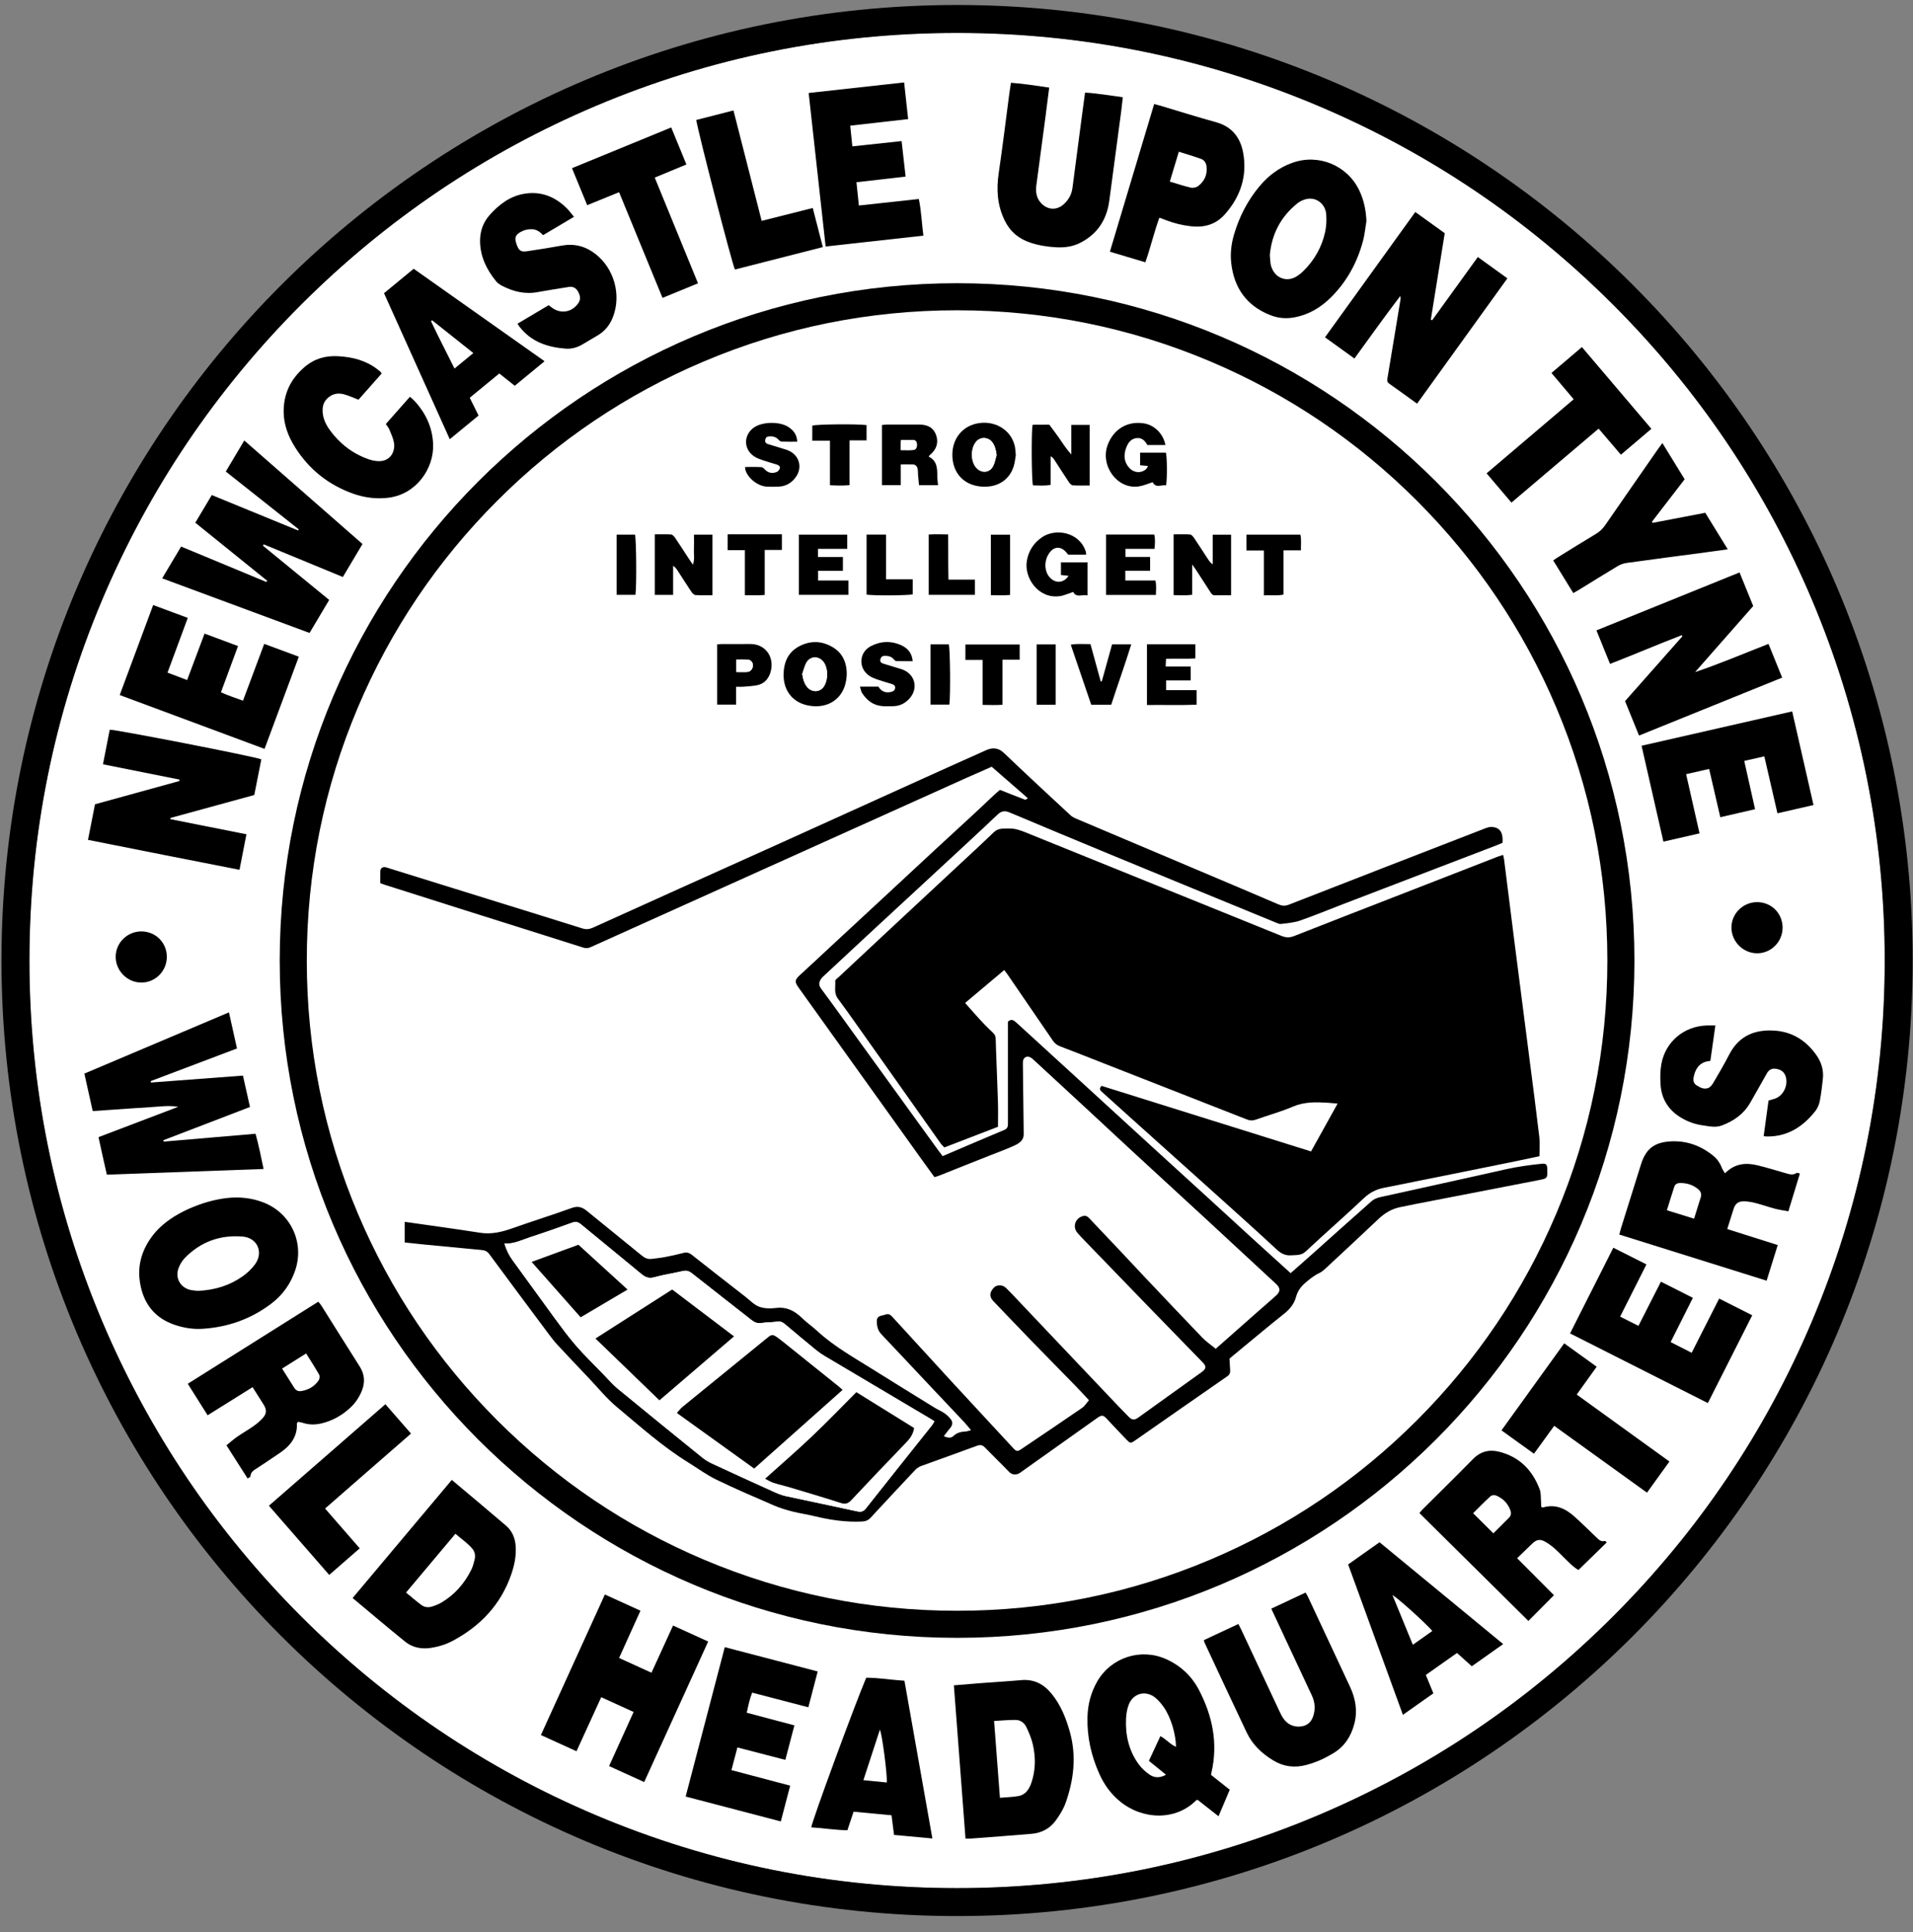 <?xml version="1.0" encoding="UTF-8"?>
<svg width="100px" height="101px" viewBox="0 0 100 101" version="1.1" xmlns="http://www.w3.org/2000/svg" xmlns:xlink="http://www.w3.org/1999/xlink">
    <rect x="0" y="0" width="100" height="101" fill="#808080" stroke="none"/>
    <!-- Generator: Sketch 51.3 (57544) - http://www.bohemiancoding.com/sketch -->
    <title>WHQ_Logo-Copy-6</title>
    <desc>Created with Sketch.</desc>
    <defs></defs>
    <g id="Page-1" stroke="none" stroke-width="1" fill="none" fill-rule="evenodd">
        <g id="logo" fill-rule="nonzero">
            <g id="WHQ_Logo-Copy-6" transform="translate(0, 0.25)">
                <path d="M50.03,1.472 C56.577,1.472 62.927,2.754 68.905,5.282 C74.679,7.725 79.865,11.221 84.319,15.675 C88.773,20.129 92.269,25.315 94.712,31.089 C97.24,37.066 98.522,43.417 98.522,49.964 C98.522,56.511 97.24,62.861 94.712,68.839 C92.269,74.613 88.773,79.799 84.319,84.253 C79.865,88.707 74.679,92.203 68.905,94.646 C62.927,97.174 56.577,98.456 50.03,98.456 C43.483,98.456 37.133,97.174 31.155,94.646 C25.381,92.203 20.195,88.707 15.741,84.253 C11.287,79.799 7.791,74.613 5.348,68.839 C2.82,62.861 1.538,56.511 1.538,49.964 C1.538,43.417 2.82,37.066 5.348,31.089 C7.791,25.315 11.287,20.129 15.741,15.675 C20.195,11.221 25.381,7.725 31.155,5.282 C37.133,2.754 43.483,1.472 50.03,1.472" id="Shape" fill="#FFFFFF"></path>
                <path d="M50.03,1.472 C56.577,1.472 62.927,2.754 68.905,5.282 C74.679,7.725 79.865,11.221 84.319,15.675 C88.773,20.129 92.269,25.315 94.712,31.089 C97.24,37.066 98.522,43.417 98.522,49.964 C98.522,56.511 97.24,62.861 94.712,68.839 C92.269,74.613 88.773,79.799 84.319,84.253 C79.865,88.707 74.679,92.203 68.905,94.646 C62.927,97.174 56.577,98.456 50.03,98.456 C43.483,98.456 37.133,97.174 31.155,94.646 C25.381,92.203 20.195,88.707 15.741,84.253 C11.287,79.799 7.791,74.613 5.348,68.839 C2.82,62.861 1.538,56.511 1.538,49.964 C1.538,43.417 2.82,37.066 5.348,31.089 C7.791,25.315 11.287,20.129 15.741,15.675 C20.195,11.221 25.381,7.725 31.155,5.282 C37.133,2.754 43.483,1.472 50.03,1.472 Z M50.03,0.011 C22.442,0.011 0.077,22.376 0.077,49.964 C0.077,77.552 22.442,99.917 50.03,99.917 C77.618,99.917 99.983,77.552 99.983,49.964 C99.983,22.376 77.618,0.011 50.03,0.011 Z" id="Shape" fill="#000000"></path>
                <path d="M50.03,15.971 C54.62,15.971 59.071,16.869 63.261,18.642 C67.309,20.354 70.945,22.805 74.067,25.927 C77.189,29.049 79.64,32.685 81.352,36.733 C83.125,40.923 84.023,45.374 84.023,49.964 C84.023,54.553 83.125,59.005 81.352,63.195 C79.64,67.243 77.189,70.878 74.067,74.001 C70.945,77.123 67.309,79.574 63.261,81.286 C59.071,83.059 54.62,83.957 50.03,83.957 C45.441,83.957 40.989,83.058 36.799,81.286 C32.751,79.574 29.115,77.123 25.993,74.001 C22.871,70.878 20.42,67.243 18.708,63.195 C16.935,59.005 16.037,54.553 16.037,49.964 C16.037,45.374 16.935,40.923 18.708,36.733 C20.42,32.685 22.871,29.049 25.993,25.927 C29.115,22.805 32.751,20.354 36.799,18.642 C40.989,16.869 45.441,15.971 50.03,15.971 Z M50.03,14.556 C30.475,14.556 14.622,30.409 14.622,49.964 C14.622,69.519 30.475,85.372 50.03,85.372 C69.585,85.372 85.438,69.519 85.438,49.964 C85.438,30.409 69.585,14.556 50.03,14.556 Z" id="Shape" fill="#000000"></path>
                <path d="M18.949,28.189 C18.599,28.777 18.269,29.331 17.922,29.914 C16.535,29.341 15.16,28.774 13.785,28.207 C13.771,28.23 13.758,28.254 13.744,28.277 C14.89,29.215 16.036,30.154 17.208,31.113 C16.868,31.685 16.533,32.247 16.181,32.839 C13.621,31.89 11.07,30.945 8.478,29.984 C8.815,29.418 9.133,28.884 9.467,28.323 C10.964,28.945 12.446,29.56 13.927,30.176 C13.94,30.154 13.952,30.131 13.965,30.11 C12.721,29.105 11.478,28.101 10.209,27.076 C10.499,26.591 10.778,26.121 11.071,25.631 C12.588,26.253 14.085,26.867 15.582,27.481 C15.595,27.462 15.607,27.442 15.619,27.424 C14.355,26.422 13.091,25.421 11.803,24.401 C12.125,23.86 12.436,23.336 12.769,22.778 C14.838,24.59 16.881,26.378 18.949,28.189 Z" id="Shape" fill="#000000"></path>
                <path d="M11.968,52.674 C12.112,53.322 12.245,53.921 12.388,54.561 C10.878,55.133 9.378,55.7 7.878,56.268 C7.883,56.293 7.888,56.318 7.893,56.342 C9.488,56.222 11.083,56.102 12.7,55.98 C12.823,56.529 12.94,57.054 13.067,57.62 C11.551,58.202 10.045,58.78 8.538,59.359 C8.544,59.383 8.549,59.407 8.555,59.431 C10.146,59.295 11.737,59.159 13.358,59.02 C13.526,59.621 13.642,60.217 13.779,60.861 C11.035,60.961 8.326,61.059 5.586,61.158 C5.509,60.82 5.436,60.503 5.365,60.185 C5.294,59.865 5.225,59.545 5.149,59.197 C6.546,58.665 7.931,58.138 9.317,57.611 C8.826,57.527 8.344,57.601 7.861,57.63 C7.363,57.659 6.865,57.696 6.368,57.73 C5.871,57.764 5.375,57.798 4.846,57.833 C4.7,57.178 4.558,56.542 4.41,55.875 C6.927,54.809 9.425,53.751 11.968,52.674 Z" id="Shape" fill="#000000"></path>
                <path d="M63.306,92.537 C63.642,92.804 63.957,93.053 64.284,93.313 C64.088,93.776 63.9,94.222 63.697,94.699 C63.312,94.397 62.956,94.116 62.608,93.843 C62.571,93.851 62.544,93.849 62.532,93.862 C61.472,94.941 59.725,94.901 58.529,93.909 C58.062,93.522 57.718,93.042 57.471,92.493 C57.046,91.551 56.821,90.563 56.846,89.527 C56.861,88.859 57.025,88.225 57.362,87.643 C58.086,86.393 59.635,85.893 60.956,86.484 C61.71,86.822 62.289,87.363 62.669,88.088 C63.38,89.444 63.678,90.874 63.331,92.397 C63.322,92.437 63.316,92.478 63.306,92.537 Z M60.658,90.51 C60.976,90.682 61.171,90.944 61.476,91.069 C61.457,90.366 61.203,89.525 60.838,89.001 C60.712,88.821 60.566,88.644 60.396,88.505 C59.889,88.09 59.226,88.266 58.998,88.879 C58.914,89.103 58.875,89.352 58.863,89.592 C58.822,90.452 59.006,91.262 59.514,91.969 C59.671,92.187 59.883,92.382 60.107,92.532 C60.35,92.694 60.636,92.708 60.951,92.528 C60.641,92.277 60.357,92.046 60.057,91.803 C60.261,91.365 60.455,90.946 60.658,90.51 Z" id="Shape" fill="#000000"></path>
                <path d="M74.076,20.853 C73.572,20.49 73.093,20.14 72.608,19.798 C72.482,19.708 72.516,19.594 72.534,19.483 C72.645,18.802 72.759,18.122 72.873,17.442 C72.986,16.762 73.098,16.081 73.21,15.401 C73.218,15.35 73.218,15.297 73.194,15.23 C72.379,16.295 71.608,17.388 70.801,18.492 C70.285,18.121 69.789,17.763 69.263,17.384 C70.835,15.202 72.396,13.035 73.983,10.833 C74.499,11.204 75.003,11.567 75.522,11.941 C75.279,13.451 75.037,14.956 74.795,16.46 C74.817,16.471 74.84,16.482 74.863,16.493 C75.658,15.401 76.441,14.301 77.251,13.187 C77.775,13.564 78.278,13.927 78.797,14.301 C77.215,16.497 75.653,18.665 74.076,20.853 Z" id="Shape" fill="#000000"></path>
                <path d="M90.933,29.675 C91.179,30.28 91.406,30.839 91.647,31.432 C90.639,32.578 89.624,33.732 88.608,34.886 C89.902,34.451 91.149,33.916 92.446,33.411 C92.684,33.998 92.917,34.573 93.161,35.174 C90.656,36.188 88.18,37.19 85.679,38.203 C85.431,37.593 85.193,37.006 84.948,36.402 C85.95,35.269 86.947,34.141 87.945,33.014 C87.934,32.995 87.923,32.976 87.912,32.957 C86.665,33.433 85.439,33.964 84.163,34.457 C83.925,33.871 83.695,33.306 83.452,32.705 C85.95,31.693 88.424,30.691 90.933,29.675 Z" id="Shape" fill="#000000"></path>
                <path d="M4.599,43.656 C4.725,43.015 4.844,42.413 4.966,41.796 C6.444,41.388 7.912,40.984 9.38,40.579 C9.38,40.554 9.38,40.529 9.38,40.504 C8.061,40.241 6.742,39.978 5.382,39.706 C5.503,39.089 5.62,38.491 5.736,37.899 C5.983,37.87 13.263,39.291 13.661,39.445 C13.539,40.061 13.417,40.681 13.292,41.311 C11.817,41.715 10.36,42.114 8.903,42.513 C8.906,42.533 8.909,42.554 8.912,42.575 C10.22,42.835 11.527,43.095 12.882,43.364 C12.762,43.981 12.645,44.578 12.52,45.221 C9.88,44.709 7.265,44.184 4.599,43.656 Z" id="Shape" fill="#000000"></path>
                <path d="M31.619,83.107 C32.242,83.39 32.839,83.662 33.479,83.953 C33.108,84.774 32.743,85.58 32.362,86.425 C32.926,86.682 33.48,86.934 34.055,87.196 C34.434,86.367 34.799,85.568 35.183,84.729 C35.799,85.01 36.4,85.283 37.019,85.565 C35.898,88.027 34.792,90.458 33.674,92.912 C33.051,92.628 32.456,92.357 31.839,92.076 C32.269,91.126 32.688,90.202 33.121,89.248 C32.554,88.99 32.007,88.74 31.428,88.476 C30.999,89.414 30.577,90.337 30.136,91.301 C29.513,91.018 28.903,90.74 28.275,90.454 C29.396,87.991 30.503,85.56 31.619,83.107 Z" id="Shape" fill="#000000"></path>
                <path d="M81.232,83.143 C80.76,83.618 80.314,84.068 79.895,84.489 C78.014,82.627 76.115,80.746 74.198,78.848 C74.256,78.782 74.305,78.718 74.362,78.661 C75.241,77.784 76.127,76.913 76.998,76.027 C77.389,75.628 77.848,75.512 78.366,75.643 C79.428,75.91 80.111,76.608 80.487,77.614 C80.558,77.805 80.537,78.031 80.555,78.241 C80.563,78.34 80.56,78.44 80.563,78.525 C80.624,78.545 80.646,78.561 80.662,78.556 C81.306,78.365 81.83,78.612 82.294,79.025 C82.682,79.371 83.05,79.741 83.427,80.098 C83.557,80.221 83.674,80.368 83.892,80.307 C83.92,80.299 83.968,80.367 83.99,80.385 C83.504,80.859 83.029,81.323 82.516,81.823 C82.377,81.763 82.196,81.601 82.021,81.438 C81.773,81.206 81.544,80.953 81.292,80.726 C81.127,80.579 80.948,80.44 80.754,80.336 C80.492,80.195 80.309,80.241 80.094,80.448 C79.842,80.691 79.591,80.935 79.306,81.21 C79.968,81.874 80.608,82.517 81.232,83.143 Z M78.066,79.909 C78.329,79.646 78.606,79.37 78.882,79.093 C78.993,78.982 79.004,78.844 78.955,78.709 C78.823,78.34 78.565,78.079 78.207,77.932 C78.126,77.898 77.976,77.913 77.916,77.968 C77.598,78.258 77.298,78.568 77.005,78.858 C77.372,79.222 77.71,79.556 78.066,79.909 Z" id="Shape" fill="#000000"></path>
                <path d="M90.17,61.088 C90.702,60.553 91.289,60.523 91.905,60.677 C92.379,60.795 92.846,60.938 93.315,61.073 C93.518,61.131 93.718,61.208 93.921,61.066 C93.944,61.05 93.999,61.081 94.087,61.101 C93.887,61.756 93.691,62.397 93.485,63.074 C93.239,63.028 93.01,62.999 92.788,62.94 C92.449,62.851 92.119,62.732 91.78,62.645 C91.576,62.593 91.363,62.554 91.155,62.552 C90.86,62.55 90.708,62.682 90.619,62.957 C90.511,63.289 90.409,63.624 90.29,64.002 C91.163,64.279 92.027,64.552 92.929,64.838 C92.737,65.456 92.549,66.058 92.348,66.701 C89.775,65.896 87.22,65.095 84.646,64.289 C84.679,64.167 84.703,64.066 84.733,63.967 C85.081,62.854 85.431,61.74 85.779,60.627 C86.026,59.836 86.445,59.485 87.265,59.423 C88.12,59.359 88.878,59.623 89.542,60.156 C89.752,60.324 89.906,60.539 90.004,60.794 C90.039,60.885 90.1,60.966 90.17,61.088 Z M87.134,63.019 C87.638,63.175 88.087,63.315 88.556,63.46 C88.681,63.06 88.795,62.699 88.906,62.337 C88.954,62.18 88.913,62.044 88.79,61.936 C88.516,61.693 88.188,61.594 87.828,61.594 C87.695,61.595 87.57,61.645 87.524,61.783 C87.392,62.182 87.27,62.585 87.134,63.019 Z" id="Shape" fill="#000000"></path>
                <path d="M15.571,74.08 C15.54,74.135 15.52,74.154 15.521,74.171 C15.55,74.85 15.192,75.314 14.67,75.677 C14.278,75.951 13.876,76.208 13.48,76.475 C13.308,76.59 13.099,76.675 13.092,76.935 C13.091,76.966 13.014,76.994 12.944,77.042 C12.578,76.468 12.22,75.907 11.838,75.308 C12.028,75.154 12.206,74.993 12.402,74.858 C12.68,74.664 12.978,74.498 13.255,74.301 C13.435,74.174 13.61,74.029 13.753,73.862 C13.945,73.64 13.942,73.441 13.787,73.191 C13.603,72.894 13.414,72.6 13.204,72.268 C12.425,72.755 11.657,73.235 10.853,73.737 C10.507,73.187 10.171,72.654 9.816,72.09 C12.099,70.654 14.36,69.232 16.639,67.799 C16.698,67.874 16.754,67.932 16.797,68 C17.465,69.06 18.126,70.124 18.799,71.18 C19.061,71.591 19.093,72.008 18.916,72.454 C18.779,72.795 18.579,73.092 18.312,73.341 C17.884,73.739 17.39,74.019 16.82,74.158 C16.483,74.24 16.149,74.242 15.817,74.129 C15.734,74.101 15.644,74.094 15.571,74.08 Z M14.746,71.295 C14.969,71.648 15.175,71.979 15.385,72.308 C15.467,72.437 15.591,72.495 15.739,72.472 C16.123,72.414 16.44,72.232 16.659,71.91 C16.708,71.838 16.727,71.691 16.686,71.62 C16.475,71.247 16.24,70.887 16.002,70.505 C15.566,70.779 15.165,71.031 14.746,71.295 Z" id="Shape" fill="#000000"></path>
                <path d="M23.618,77.116 C24.588,77.933 25.526,78.714 26.452,79.508 C26.772,79.782 26.926,80.152 26.956,80.574 C26.992,81.081 26.893,81.567 26.73,82.042 C26.185,83.631 25.114,84.758 23.65,85.536 C23.301,85.721 22.927,85.835 22.534,85.896 C22.036,85.973 21.568,85.886 21.18,85.573 C20.264,84.834 19.368,84.069 18.433,83.29 C20.164,81.229 21.88,79.185 23.618,77.116 Z M21.225,83.005 C21.507,83.236 21.761,83.457 22.03,83.657 C22.19,83.776 22.389,83.797 22.578,83.738 C22.748,83.684 22.92,83.619 23.073,83.529 C23.767,83.118 24.278,82.534 24.635,81.816 C24.719,81.648 24.768,81.459 24.812,81.275 C24.861,81.069 24.822,80.863 24.685,80.705 C24.43,80.411 24.109,80.191 23.806,79.932 C22.934,80.97 22.091,81.974 21.225,83.005 Z" id="Shape" fill="#000000"></path>
                <path d="M49.863,87.855 C50.365,87.814 50.808,87.775 51.252,87.741 C51.961,87.687 52.671,87.646 53.38,87.583 C54.045,87.523 54.555,87.787 54.965,88.288 C55.454,88.884 55.73,89.581 55.932,90.313 C56.278,91.568 56.13,92.799 55.704,94.002 C55.589,94.326 55.396,94.632 55.194,94.914 C54.888,95.34 54.447,95.573 53.924,95.618 C52.866,95.708 51.807,95.785 50.749,95.866 C50.667,95.872 50.584,95.867 50.471,95.867 C50.268,93.195 50.067,90.543 49.863,87.855 Z M51.965,89.719 C52.068,91.078 52.168,92.392 52.27,93.734 C52.632,93.703 52.951,93.696 53.262,93.64 C53.407,93.614 53.563,93.52 53.662,93.41 C53.778,93.28 53.86,93.108 53.917,92.941 C54.14,92.28 54.143,91.603 53.987,90.932 C53.916,90.627 53.79,90.33 53.655,90.045 C53.552,89.825 53.351,89.668 53.103,89.664 C52.737,89.658 52.369,89.697 51.965,89.719 Z" id="Shape" fill="#000000"></path>
                <path d="M71.429,11.299 C71.37,11.653 71.339,12.015 71.246,12.36 C70.941,13.487 70.396,14.485 69.561,15.309 C69.029,15.833 68.408,16.204 67.661,16.342 C67.23,16.422 66.811,16.385 66.409,16.227 C65.174,15.743 64.511,14.814 64.362,13.511 C64.305,13.011 64.361,12.513 64.502,12.03 C64.775,11.092 65.212,10.237 65.841,9.486 C66.305,8.93 66.869,8.507 67.556,8.261 C68.931,7.769 70.438,8.396 71.062,9.719 C71.297,10.217 71.404,10.743 71.429,11.299 Z M66.379,13.084 C66.394,13.273 66.399,13.411 66.419,13.547 C66.431,13.63 66.461,13.712 66.494,13.789 C66.714,14.308 67.273,14.498 67.758,14.212 C67.893,14.132 68.02,14.03 68.132,13.919 C68.705,13.355 69.092,12.678 69.266,11.895 C69.334,11.59 69.351,11.262 69.326,10.95 C69.282,10.408 68.811,10.048 68.309,10.152 C68.138,10.187 67.96,10.267 67.825,10.376 C66.942,11.081 66.472,12.009 66.379,13.084 Z" id="Shape" fill="#000000"></path>
                <path d="M12.353,62.352 C12.835,62.353 13.304,62.433 13.755,62.605 C15.198,63.155 15.927,64.706 15.429,66.168 C15.19,66.872 14.771,67.453 14.182,67.9 C13.112,68.713 11.894,69.139 10.557,69.218 C10.087,69.245 9.624,69.169 9.176,69.024 C8.07,68.665 7.475,67.874 7.31,66.748 C7.175,65.824 7.455,65.006 8.026,64.283 C8.17,64.101 8.338,63.934 8.513,63.782 C9.455,62.963 11.106,62.353 12.353,62.352 Z M10.348,67.234 C11.242,67.192 12.014,66.95 12.695,66.465 C12.933,66.296 13.157,66.084 13.329,65.849 C13.787,65.222 13.459,64.462 12.689,64.396 C11.517,64.296 10.493,64.662 9.665,65.51 C9.522,65.657 9.406,65.851 9.333,66.044 C9.135,66.572 9.444,67.091 9.996,67.193 C10.131,67.218 10.269,67.225 10.348,67.234 Z" id="Shape" fill="#000000"></path>
                <path d="M62.931,85.492 C63.53,85.212 64.122,84.935 64.736,84.647 C64.797,84.77 64.851,84.871 64.899,84.974 C65.551,86.367 66.202,87.761 66.855,89.154 C66.922,89.297 66.99,89.444 67.079,89.574 C67.285,89.877 67.578,90.033 67.947,90.01 C68.271,89.99 68.512,89.83 68.628,89.519 C68.772,89.133 68.75,88.753 68.572,88.377 C68.173,87.533 67.78,86.686 67.385,85.84 C67.08,85.187 66.776,84.534 66.455,83.847 C67.056,83.564 67.646,83.287 68.248,83.005 C68.296,83.089 68.336,83.15 68.367,83.215 C69.104,84.79 69.841,86.366 70.577,87.943 C70.863,88.558 70.971,89.198 70.797,89.864 C70.628,90.513 70.29,91.047 69.7,91.403 C69.251,91.674 68.782,91.89 68.274,92.021 C67.67,92.178 67.099,92.11 66.56,91.782 C65.966,91.421 65.473,90.959 65.173,90.328 C64.425,88.757 63.694,87.178 62.957,85.603 C62.949,85.584 62.947,85.562 62.931,85.492 Z" id="Shape" fill="#000000"></path>
                <path d="M58.694,4.833 C58.665,5.089 58.642,5.319 58.612,5.549 C58.405,7.117 58.198,8.685 57.986,10.252 C57.853,11.234 57.373,11.977 56.478,12.439 C56.087,12.641 55.673,12.698 55.243,12.679 C54.775,12.657 54.314,12.585 53.867,12.438 C53.251,12.235 52.797,11.855 52.512,11.263 C52.133,10.477 52.079,9.663 52.205,8.809 C52.411,7.413 52.58,6.011 52.765,4.611 C52.787,4.444 52.815,4.278 52.846,4.077 C53.517,4.125 54.169,4.232 54.845,4.329 C54.778,4.862 54.716,5.365 54.65,5.868 C54.492,7.057 54.331,8.246 54.174,9.435 C54.128,9.786 54.177,10.114 54.435,10.383 C54.77,10.732 55.241,10.754 55.602,10.431 C55.856,10.203 56.016,9.919 56.061,9.58 C56.217,8.412 56.368,7.243 56.521,6.075 C56.585,5.592 56.65,5.108 56.72,4.591 C57.384,4.63 58.024,4.746 58.694,4.833 Z" id="Shape" fill="#000000"></path>
                <path d="M89.276,73.099 C86.855,71.875 84.479,70.674 82.073,69.458 C82.827,67.964 83.572,66.49 84.335,64.978 C84.914,65.269 85.476,65.553 86.066,65.85 C85.605,66.765 85.158,67.652 84.69,68.58 C85.007,68.739 85.313,68.894 85.648,69.063 C86.042,68.289 86.425,67.536 86.823,66.753 C87.386,67.038 87.93,67.313 88.493,67.598 C88.102,68.376 87.726,69.123 87.33,69.911 C87.699,70.099 88.052,70.278 88.43,70.47 C88.91,69.522 89.38,68.597 89.867,67.636 C90.445,67.928 91.007,68.212 91.596,68.51 C90.821,70.042 90.057,71.554 89.276,73.099 Z" id="Shape" fill="#000000"></path>
                <path d="M93.684,36.941 C94.059,38.587 94.426,40.195 94.799,41.835 C94.16,41.981 93.555,42.12 92.914,42.267 C92.684,41.27 92.459,40.293 92.228,39.291 C91.87,39.372 91.543,39.446 91.178,39.528 C91.367,40.373 91.552,41.196 91.744,42.053 C91.136,42.193 90.551,42.328 89.927,42.472 C89.733,41.631 89.543,40.81 89.343,39.948 C88.936,40.04 88.55,40.128 88.14,40.222 C88.376,41.264 88.605,42.274 88.841,43.317 C88.207,43.462 87.594,43.602 86.953,43.749 C86.57,42.066 86.194,40.416 85.811,38.736 C88.448,38.135 91.05,37.542 93.684,36.941 Z" id="Shape" fill="#000000"></path>
                <path d="M47.262,4.059 C47.336,4.73 47.403,5.338 47.473,5.976 C46.458,6.091 45.471,6.203 44.445,6.319 C44.482,6.686 44.517,7.028 44.556,7.402 C45.423,7.309 46.261,7.219 47.13,7.126 C47.201,7.753 47.268,8.349 47.34,8.982 C46.48,9.08 45.642,9.176 44.77,9.277 C44.812,9.687 44.853,10.073 44.897,10.494 C45.948,10.379 46.969,10.269 48.031,10.153 C48.16,10.771 48.181,11.4 48.269,12.069 C46.555,12.259 44.874,12.445 43.159,12.636 C42.862,9.954 42.569,7.3 42.272,4.611 C43.948,4.425 45.588,4.244 47.262,4.059 Z" id="Shape" fill="#000000"></path>
                <path d="M6.258,36.085 C6.846,34.503 7.419,32.963 8.007,31.38 C8.613,31.605 9.201,31.823 9.816,32.052 C9.461,33.012 9.116,33.944 8.757,34.913 C9.093,35.041 9.415,35.162 9.782,35.301 C10.085,34.494 10.381,33.705 10.693,32.873 C11.276,33.09 11.845,33.301 12.442,33.524 C12.142,34.338 11.852,35.121 11.55,35.94 C11.92,36.113 12.299,36.232 12.702,36.38 C13.073,35.388 13.435,34.418 13.812,33.41 C14.418,33.634 15.006,33.852 15.621,34.08 C15.02,35.698 14.429,37.285 13.829,38.9 C11.301,37.96 8.799,37.03 6.258,36.085 Z" id="Shape" fill="#000000"></path>
                <path d="M42.255,89.003 C41.258,88.743 40.305,88.495 39.318,88.237 C39.187,88.571 39.115,88.916 39.035,89.287 C39.87,89.509 40.686,89.725 41.526,89.948 C41.365,90.561 41.213,91.142 41.053,91.752 C40.211,91.533 39.395,91.322 38.547,91.102 C38.442,91.501 38.343,91.877 38.235,92.287 C39.261,92.559 40.271,92.826 41.306,93.1 C41.141,93.731 40.983,94.333 40.816,94.97 C39.155,94.535 37.518,94.107 35.842,93.669 C36.524,91.064 37.2,88.482 37.887,85.859 C39.51,86.283 41.113,86.703 42.744,87.13 C42.578,87.763 42.421,88.365 42.255,89.003 Z" id="Shape" fill="#000000"></path>
                <path d="M27.051,16.673 C27.609,16.342 28.146,16.023 28.682,15.705 C28.748,15.755 28.797,15.794 28.848,15.832 C29.316,16.18 29.908,16.077 30.235,15.591 C30.373,15.387 30.323,15.183 30.215,14.99 C30.113,14.805 29.953,14.716 29.737,14.751 C29.193,14.839 28.647,14.92 28.105,15.021 C27.435,15.146 26.82,14.991 26.233,14.684 C26.122,14.626 26.01,14.548 25.932,14.452 C25.438,13.846 25.105,13.17 25.095,12.368 C25.088,11.848 25.25,11.382 25.595,10.993 C26.092,10.434 26.671,9.994 27.434,9.875 C28.297,9.741 29.02,10.035 29.628,10.639 C29.755,10.765 29.861,10.912 30.005,11.084 C29.454,11.411 28.929,11.723 28.389,12.044 C28.229,11.876 28.057,11.743 27.818,11.733 C27.599,11.724 27.396,11.77 27.208,11.88 C26.939,12.036 26.89,12.183 26.994,12.493 C27.113,12.846 27.221,12.934 27.539,12.886 C28.147,12.795 28.755,12.701 29.36,12.59 C30.018,12.469 30.601,12.618 31.125,13.025 C32.105,13.786 32.488,15.165 32.041,16.324 C31.883,16.734 31.623,17.059 31.242,17.284 C30.986,17.435 30.729,17.584 30.475,17.739 C30.195,17.91 29.891,18.001 29.565,17.976 C28.612,17.903 27.756,17.615 27.147,16.818 C27.122,16.785 27.101,16.749 27.051,16.673 Z" id="Shape" fill="#000000"></path>
                <path d="M89.669,53.358 C89.578,54.004 89.494,54.601 89.407,55.213 C88.916,55.248 88.657,55.535 88.55,55.981 C88.506,56.163 88.494,56.358 88.667,56.474 C88.85,56.597 89.062,56.714 89.29,56.63 C89.394,56.592 89.49,56.478 89.55,56.376 C89.84,55.882 90.132,55.388 90.394,54.878 C90.912,53.873 91.775,53.544 92.832,53.634 C93.744,53.713 94.446,54.182 94.964,54.929 C95.22,55.299 95.338,55.714 95.287,56.165 C95.244,56.544 95.202,56.925 95.129,57.299 C95.093,57.481 95.018,57.675 94.905,57.82 C94.267,58.633 93.47,59.166 92.393,59.163 C92.341,59.163 92.29,59.155 92.193,59.147 C92.28,58.514 92.363,57.9 92.448,57.283 C92.576,57.245 92.689,57.219 92.797,57.18 C93.267,57.007 93.522,56.387 93.308,55.935 C93.213,55.733 93.028,55.651 92.821,55.622 C92.621,55.594 92.467,55.677 92.368,55.851 C92.074,56.367 91.786,56.887 91.489,57.402 C91.15,57.99 90.628,58.355 90.005,58.588 C89.671,58.712 89.33,58.626 88.996,58.579 C88.605,58.524 88.234,58.392 87.892,58.189 C87.223,57.792 86.845,57.204 86.802,56.426 C86.782,56.079 86.783,55.721 86.845,55.381 C87.055,54.212 88.023,53.4 89.211,53.359 C89.347,53.354 89.484,53.358 89.669,53.358 Z" id="Shape" fill="#000000"></path>
                <path d="M58.019,12.908 C58.793,10.324 59.56,7.768 60.332,5.19 C60.45,5.22 60.54,5.241 60.629,5.267 C61.605,5.558 62.576,5.867 63.558,6.136 C64.388,6.363 64.834,6.928 64.982,7.723 C65.21,8.952 64.847,10.033 64.024,10.96 C63.557,11.485 62.953,11.657 62.265,11.58 C61.809,11.529 61.367,11.422 60.94,11.256 C60.841,11.217 60.742,11.182 60.605,11.131 C60.327,11.892 60.148,12.674 59.872,13.463 C59.258,13.279 58.655,13.099 58.019,12.908 Z M61.151,9.243 C61.546,9.36 61.895,9.48 62.254,9.561 C62.371,9.587 62.541,9.549 62.636,9.475 C62.956,9.228 63.115,8.892 63.074,8.477 C63.055,8.282 62.964,8.122 62.782,8.056 C62.408,7.922 62.026,7.81 61.622,7.681 C61.46,8.216 61.312,8.709 61.151,9.243 Z" id="Shape" fill="#000000"></path>
                <path d="M19.952,19.276 C19.537,19.744 19.137,20.197 18.74,20.646 C18.488,20.55 18.258,20.443 18.017,20.373 C17.732,20.29 17.454,20.307 17.201,20.501 C16.993,20.661 16.881,20.861 16.866,21.122 C16.842,21.537 17,21.899 17.232,22.219 C17.769,22.961 18.468,23.497 19.346,23.784 C19.455,23.82 19.572,23.84 19.688,23.852 C20.408,23.929 20.677,23.341 20.593,22.885 C20.549,22.65 20.444,22.425 20.352,22.201 C20.313,22.106 20.239,22.026 20.168,21.918 C20.587,21.445 20.999,20.977 21.428,20.492 C21.513,20.568 21.588,20.624 21.651,20.691 C22.247,21.327 22.601,22.082 22.64,22.948 C22.7,24.249 21.753,25.592 20.308,25.77 C19.66,25.85 19.033,25.765 18.429,25.547 C17.159,25.088 16.152,24.283 15.43,23.141 C15.068,22.568 14.827,21.945 14.828,21.254 C14.83,20.318 15.197,19.561 15.913,18.945 C16.434,18.497 17.013,18.335 17.677,18.372 C18.412,18.413 19.103,18.584 19.703,19.036 C19.762,19.08 19.821,19.126 19.877,19.175 C19.9,19.194 19.914,19.223 19.952,19.276 Z" id="Shape" fill="#000000"></path>
                <path d="M28.467,18.635 C27.921,19.084 27.422,19.495 26.909,19.917 C26.64,19.704 26.384,19.501 26.099,19.275 C25.587,19.696 25.082,20.11 24.555,20.544 C24.709,20.855 24.858,21.155 25.016,21.473 C24.516,21.885 24.027,22.286 23.511,22.711 C22.359,20.153 21.223,17.63 20.074,15.078 C20.585,14.656 21.091,14.241 21.625,13.8 C23.896,15.405 26.162,17.006 28.467,18.635 Z M22.59,16.495 C22.57,16.511 22.55,16.526 22.53,16.542 C22.919,17.367 23.341,18.176 23.759,19.017 C24.102,18.735 24.411,18.481 24.744,18.207 C24.008,17.622 23.299,17.059 22.59,16.495 Z" id="Shape" fill="#000000"></path>
                <path d="M46.604,94.648 C45.947,94.586 45.296,94.525 44.62,94.461 C44.512,94.785 44.409,95.093 44.297,95.43 C43.662,95.424 43.038,95.316 42.409,95.28 C42.426,95.001 44.682,88.865 45.281,87.457 C45.935,87.457 46.591,87.572 47.279,87.615 C47.765,90.359 48.248,93.09 48.739,95.861 C48.049,95.797 47.4,95.737 46.735,95.675 C46.691,95.329 46.65,95.006 46.604,94.648 Z M46.356,92.934 C46.389,92.556 46.114,90.412 45.995,90.173 C45.705,91.061 45.425,91.92 45.133,92.812 C45.561,92.855 45.948,92.893 46.356,92.934 Z" id="Shape" fill="#000000"></path>
                <path d="M74.533,87.312 C74.665,87.634 74.79,87.937 74.928,88.272 C74.409,88.639 73.893,89.003 73.335,89.397 C72.378,86.769 71.433,84.172 70.473,81.535 C71.013,81.154 71.555,80.77 72.114,80.375 C74.267,82.147 76.411,83.913 78.577,85.698 C78.014,86.096 77.486,86.469 76.936,86.858 C76.68,86.628 76.43,86.403 76.163,86.163 C75.619,86.547 75.083,86.924 74.533,87.312 Z M74.873,85.014 C74.605,84.679 73.039,83.258 72.789,83.138 C73.151,84.019 73.497,84.861 73.855,85.734 C74.222,85.474 74.547,85.245 74.873,85.014 Z" id="Shape" fill="#000000"></path>
                <path d="M82.242,30.754 C81.883,30.171 81.544,29.621 81.192,29.048 C81.288,28.983 81.371,28.922 81.457,28.869 C82.117,28.462 82.774,28.051 83.439,27.653 C83.636,27.535 83.786,27.385 83.915,27.197 C84.831,25.869 85.754,24.544 86.674,23.219 C86.74,23.125 86.809,23.034 86.899,22.912 C87.296,23.558 87.672,24.171 88.063,24.805 C87.489,25.55 86.922,26.287 86.355,27.024 C86.365,27.044 86.376,27.065 86.386,27.085 C87.293,26.911 88.2,26.737 89.141,26.557 C89.525,27.181 89.906,27.801 90.316,28.467 C89.899,28.524 89.528,28.576 89.156,28.626 C87.778,28.81 86.399,28.989 85.022,29.18 C84.861,29.203 84.694,29.266 84.553,29.35 C83.879,29.753 83.213,30.17 82.544,30.581 C82.455,30.636 82.362,30.686 82.242,30.754 Z" id="Shape" fill="#000000"></path>
                <path d="M81.244,74.289 C80.879,74.792 80.543,75.255 80.186,75.747 C79.62,75.339 79.065,74.94 78.488,74.526 C79.586,73.003 80.664,71.507 81.767,69.976 C82.334,70.385 82.888,70.784 83.465,71.199 C83.113,71.69 82.78,72.154 82.421,72.654 C84.032,73.827 85.645,74.975 87.268,76.155 C86.873,76.702 86.491,77.233 86.095,77.783 C84.471,76.614 82.872,75.462 81.244,74.289 Z" id="Shape" fill="#000000"></path>
                <path d="M86.324,22.168 C85.775,22.635 85.259,23.072 84.731,23.521 C84.339,23.063 83.968,22.628 83.566,22.158 C82.048,23.446 80.539,24.727 79.009,26.025 C78.575,25.513 78.157,25.022 77.71,24.495 C79.225,23.2 80.739,21.925 82.263,20.623 C81.874,20.162 81.498,19.718 81.101,19.248 C81.631,18.797 82.146,18.359 82.693,17.894 C83.902,19.317 85.102,20.729 86.324,22.168 Z" id="Shape" fill="#000000"></path>
                <path d="M35.087,6.413 C35.359,7.076 35.612,7.692 35.881,8.348 C35.337,8.573 34.803,8.795 34.226,9.034 C34.981,10.879 35.729,12.708 36.488,14.561 C35.86,14.819 35.265,15.063 34.632,15.323 C33.874,13.478 33.123,11.65 32.362,9.798 C31.797,10.028 31.261,10.246 30.695,10.476 C30.43,9.831 30.174,9.207 29.9,8.542 C31.631,7.831 33.342,7.129 35.087,6.413 Z" id="Shape" fill="#000000"></path>
                <path d="M16.993,78.612 C17.604,79.314 18.194,79.992 18.804,80.693 C18.271,81.158 17.753,81.609 17.21,82.083 C16.161,80.879 15.124,79.69 14.057,78.466 C16.087,76.697 18.105,74.937 20.146,73.159 C20.593,73.671 21.023,74.165 21.485,74.694 C20.728,75.354 19.981,76.006 19.233,76.657 C18.492,77.305 17.75,77.952 16.993,78.612 Z" id="Shape" fill="#000000"></path>
                <path d="M36.397,6.022 C37.027,5.861 37.661,5.699 38.341,5.524 C38.833,7.449 39.319,9.355 39.815,11.297 C40.704,11.073 41.574,10.853 42.486,10.623 C42.661,11.302 42.832,11.965 43.013,12.667 C41.468,13.061 39.941,13.451 38.418,13.84 C38.291,13.629 36.468,6.573 36.397,6.022 Z" id="Shape" fill="#000000"></path>
                <path d="M8.721,49.773 C8.721,50.513 8.125,51.114 7.391,51.116 C6.663,51.118 6.05,50.507 6.047,49.776 C6.044,49.044 6.648,48.442 7.387,48.442 C8.135,48.442 8.722,49.027 8.721,49.773 Z" id="Shape" fill="#000000"></path>
                <path d="M93.183,48.253 C93.18,48.991 92.574,49.593 91.842,49.586 C91.113,49.58 90.505,48.964 90.509,48.236 C90.513,47.502 91.119,46.908 91.859,46.912 C92.606,46.916 93.187,47.505 93.183,48.253 Z" id="Shape" fill="#000000"></path>
                <path d="M78.572,44.441 C78.595,44.544 78.616,44.614 78.625,44.685 C78.804,46.105 78.979,47.525 79.16,48.944 C79.421,50.994 79.687,53.044 79.95,55.094 C80.125,56.461 80.306,57.827 80.467,59.195 C80.504,59.518 80.472,59.848 80.472,60.194 C80.089,60.275 79.729,60.355 79.367,60.428 C77.028,60.902 74.69,61.38 72.348,61.844 C71.94,61.925 71.61,62.089 71.302,62.38 C70.299,63.326 69.26,64.233 68.252,65.175 C68.014,65.397 67.744,65.355 67.483,65.375 C67.207,65.396 66.975,65.291 66.751,65.083 C65.554,63.972 64.335,62.884 63.12,61.79 C61.843,60.641 60.562,59.495 59.284,58.347 C58.716,57.837 58.151,57.322 57.581,56.813 C57.483,56.726 57.457,56.647 57.584,56.517 C61.213,57.653 64.863,58.795 68.533,59.944 C68.996,59.11 69.447,58.297 69.922,57.443 C69.733,57.426 69.581,57.41 69.429,57.4 C68.805,57.362 68.195,57.341 67.589,57.6 C66.957,57.871 66.287,58.053 65.637,58.284 C65.475,58.342 65.336,58.334 65.179,58.272 C62.68,57.29 60.18,56.312 57.68,55.333 C56.929,55.039 56.181,54.739 55.427,54.454 C55.258,54.391 55.137,54.299 55.037,54.152 C54.254,53.003 53.467,51.856 52.68,50.71 C52.627,50.633 52.567,50.561 52.493,50.463 C51.782,51.061 51.087,51.646 50.45,52.182 C50.813,52.586 51.155,52.992 51.526,53.369 C52.117,53.972 52.035,53.701 52.064,54.563 C52.097,55.506 52.139,56.449 52.167,57.392 C52.179,57.805 52.169,58.218 52.169,58.654 C51.252,59.008 50.323,59.366 49.364,59.736 C49.297,59.662 49.219,59.592 49.161,59.51 C47.707,57.456 46.255,55.401 44.802,53.347 C44.471,52.879 44.14,52.411 43.797,51.952 C43.582,51.664 43.681,51.338 43.662,51.028 C43.659,50.97 43.765,50.901 43.826,50.844 C44.694,50.031 45.563,49.218 46.433,48.407 C47.606,47.313 48.781,46.222 49.954,45.129 C50.623,44.507 51.296,43.889 51.953,43.255 C52.194,43.023 52.484,43.071 52.758,43.063 C53.042,43.055 53.315,43.146 53.585,43.255 C58.051,45.065 62.52,46.866 66.985,48.676 C67.219,48.771 67.416,48.776 67.651,48.683 C69.407,47.99 71.167,47.308 72.926,46.624 C74.716,45.926 76.505,45.229 78.295,44.533 C78.373,44.503 78.455,44.48 78.572,44.441 Z" id="Shape" fill="#000000"></path>
                <path d="M49.275,60.19 C50.368,59.724 51.429,59.265 52.497,58.821 C52.696,58.738 52.689,58.601 52.689,58.44 C52.688,56.793 52.688,55.146 52.688,53.5 C52.688,53.383 52.688,53.267 52.688,53.164 C52.856,52.998 52.985,53.079 53.111,53.193 C53.581,53.623 54.051,54.052 54.521,54.481 C55.429,55.312 56.337,56.142 57.245,56.973 C58.263,57.905 59.279,58.837 60.297,59.768 C61.221,60.612 62.148,61.454 63.072,62.299 C63.871,63.029 64.667,63.761 65.466,64.491 C66.124,65.091 66.785,65.688 67.467,66.308 C67.831,65.987 68.188,65.675 68.542,65.358 C69.595,64.419 70.643,63.474 71.702,62.541 C71.814,62.442 71.973,62.374 72.121,62.34 C74.305,61.852 76.492,61.381 78.675,60.886 C79.308,60.742 79.945,60.654 80.589,60.589 C80.813,60.566 80.871,60.62 80.881,60.847 C80.882,60.857 80.881,60.868 80.881,60.878 C80.894,61.354 80.894,61.354 80.425,61.445 C78.54,61.811 76.656,62.177 74.771,62.543 C74.23,62.649 73.687,62.748 73.149,62.866 C72.726,62.959 72.371,63.179 72.054,63.48 C71.138,64.348 70.212,65.207 69.287,66.066 C69.187,66.159 69.077,66.251 68.955,66.308 C68.682,66.436 68.459,66.621 68.231,66.815 C67.992,67.019 67.83,67.252 67.751,67.544 C67.648,67.919 67.428,68.189 67.125,68.43 C66.245,69.13 65.384,69.855 64.516,70.57 C64.434,70.637 64.353,70.706 64.269,70.777 C64.281,70.98 64.29,71.181 64.305,71.381 C64.315,71.519 64.277,71.614 64.153,71.7 C62.547,72.812 60.946,73.932 59.343,75.049 C59.105,75.215 59.086,75.214 58.888,75.01 C58.556,74.667 58.227,74.32 57.903,73.97 C57.663,73.71 57.61,73.697 57.32,73.903 C56.022,74.825 54.724,75.749 53.425,76.67 C53.348,76.725 53.269,76.792 53.181,76.812 C53.024,76.849 52.879,76.831 52.748,76.695 C52.336,76.265 51.905,75.854 51.492,75.427 C51.364,75.295 51.255,75.263 51.075,75.33 C50.11,75.688 49.139,76.028 48.173,76.382 C48.058,76.424 47.939,76.492 47.855,76.58 C47.069,77.413 46.288,78.252 45.51,79.093 C45.386,79.227 45.254,79.281 45.068,79.291 C44.211,79.335 43.377,79.206 42.548,79.005 C42.177,78.915 41.797,78.864 41.428,78.769 C41.101,78.684 40.773,78.587 40.464,78.454 C39.452,78.016 38.436,77.582 37.444,77.101 C36.932,76.852 36.467,76.506 35.98,76.205 C34.628,75.371 33.451,74.309 32.237,73.298 C31.71,72.859 31.272,72.313 30.797,71.813 C30.242,71.228 29.687,70.643 29.138,70.052 C28.979,69.881 28.835,69.696 28.696,69.509 C27.655,68.113 26.614,66.717 25.581,65.316 C25.475,65.171 25.355,65.114 25.187,65.098 C24.205,65.008 23.224,64.913 22.243,64.817 C21.886,64.782 21.529,64.742 21.154,64.702 C21.154,64.346 21.154,64.001 21.154,63.626 C21.269,63.641 21.37,63.654 21.47,63.668 C22.677,63.842 23.885,64.005 25.09,64.195 C25.691,64.29 26.241,64.155 26.798,63.957 C27.828,63.592 28.872,63.266 29.9,62.896 C30.219,62.782 30.442,62.859 30.681,63.055 C31.633,63.836 32.595,64.605 33.546,65.386 C33.705,65.516 33.866,65.589 34.068,65.562 C34.298,65.532 34.531,65.51 34.759,65.466 C35.082,65.404 35.404,65.336 35.721,65.251 C35.893,65.206 36.018,65.234 36.158,65.345 C37.091,66.083 38.029,66.812 38.967,67.543 C39.201,67.725 39.417,67.963 39.684,68.062 C39.95,68.161 40.274,68.164 40.563,68.128 C41.124,68.058 41.54,68.278 41.923,68.652 C42.173,68.896 42.465,69.096 42.722,69.333 C43.604,70.146 44.647,70.722 45.652,71.354 C46.722,72.026 47.798,72.688 48.873,73.351 C49.035,73.451 49.216,73.523 49.371,73.631 C49.498,73.719 49.615,73.831 49.708,73.954 C49.815,74.095 49.797,74.25 49.679,74.391 C49.567,74.526 49.462,74.667 49.335,74.83 C49.541,74.918 49.71,74.949 49.844,74.817 C50.027,74.637 50.246,74.598 50.483,74.584 C50.558,74.579 50.632,74.549 50.76,74.517 C50.616,74.346 50.515,74.214 50.402,74.094 C49.777,73.429 49.148,72.767 48.522,72.103 C47.707,71.238 46.897,70.368 46.078,69.507 C45.884,69.305 45.833,69.071 45.834,68.81 C45.834,68.662 45.905,68.571 46.049,68.536 C46.132,68.516 46.215,68.497 46.295,68.469 C46.435,68.421 46.534,68.469 46.631,68.575 C47.653,69.695 48.677,70.815 49.704,71.931 C50.782,73.101 51.865,74.268 52.947,75.436 C53.136,75.64 53.178,75.647 53.404,75.495 C54.46,74.783 55.518,74.072 56.567,73.349 C56.706,73.253 56.8,73.091 56.924,72.95 C56.67,72.678 56.45,72.436 56.222,72.201 C55.466,71.425 54.704,70.655 53.95,69.878 C53.27,69.177 52.597,68.47 51.921,67.765 C51.708,67.543 51.722,67.298 51.96,67.06 C52.118,66.902 52.404,66.902 52.59,67.082 C52.848,67.334 53.093,67.6 53.341,67.862 C53.955,68.509 54.567,69.157 55.181,69.804 C56.261,70.943 57.342,72.083 58.423,73.222 C58.613,73.422 58.806,73.621 59.001,73.816 C59.173,73.99 59.301,74.001 59.504,73.856 C60.608,73.065 61.713,72.273 62.816,71.48 C63.059,71.304 63.071,71.18 62.871,70.973 C61.96,70.037 61.048,69.102 60.139,68.165 C58.986,66.976 57.836,65.784 56.685,64.593 C56.56,64.463 56.433,64.334 56.318,64.196 C56.052,63.879 56.209,63.43 56.607,63.324 C56.757,63.284 56.846,63.338 56.94,63.438 C57.5,64.032 58.064,64.623 58.625,65.217 C59.04,65.657 59.45,66.102 59.866,66.541 C60.859,67.589 61.849,68.639 62.85,69.679 C63.054,69.891 63.305,70.058 63.552,70.26 C64.232,69.66 64.977,69.001 65.723,68.343 C66.049,68.056 66.38,67.774 66.702,67.482 C66.942,67.264 66.936,67.084 66.706,66.871 C65.531,65.783 64.357,64.691 63.18,63.604 C61.886,62.41 60.587,61.22 59.293,60.026 C58.381,59.184 57.474,58.337 56.563,57.493 C55.715,56.708 54.865,55.924 54.015,55.14 C53.968,55.097 53.919,55.053 53.863,55.026 C53.668,54.933 53.496,55.03 53.473,55.243 C53.465,55.327 53.471,55.413 53.471,55.498 C53.485,56.676 53.499,57.853 53.513,59.031 C53.517,59.382 53.258,59.53 53.001,59.648 C52.596,59.833 52.175,59.983 51.761,60.148 C50.864,60.505 49.967,60.862 49.069,61.218 C49.002,61.245 48.931,61.261 48.847,61.287 C48.662,61.031 48.48,60.784 48.302,60.535 C46.119,57.489 43.937,54.442 41.756,51.394 C41.52,51.064 41.542,50.973 41.84,50.701 C42.405,50.186 42.961,49.662 43.521,49.142 C44.369,48.356 45.218,47.571 46.067,46.784 C47,45.918 47.932,45.05 48.866,44.185 C49.583,43.522 50.303,42.863 51.019,42.2 C51.338,41.905 51.652,41.603 51.97,41.305 C52.07,41.212 52.176,41.126 52.272,41.043 C52.724,41.222 53.155,41.394 53.588,41.559 C53.612,41.569 53.657,41.522 53.73,41.48 C53.091,40.923 52.471,40.383 51.839,39.833 C51.386,40.033 50.941,40.227 50.497,40.426 C48.572,41.292 46.647,42.16 44.722,43.027 C40.911,44.744 37.099,46.461 33.287,48.178 C32.485,48.539 31.681,48.899 30.879,49.263 C30.748,49.323 30.63,49.333 30.486,49.287 C28.434,48.634 26.379,47.99 24.325,47.341 C22.919,46.897 21.515,46.449 20.109,46.003 C20.04,45.98 19.972,45.953 19.879,45.92 C19.879,45.707 19.872,45.496 19.882,45.286 C19.888,45.144 20.004,45.058 20.141,45.084 C20.234,45.101 20.324,45.138 20.415,45.166 C22.248,45.736 24.081,46.307 25.915,46.876 C27.424,47.345 28.934,47.81 30.441,48.285 C30.638,48.347 30.805,48.332 30.989,48.249 C32.496,47.564 34.005,46.884 35.515,46.204 C37.276,45.411 39.038,44.621 40.798,43.826 C43.264,42.711 45.727,41.593 48.193,40.477 C49.314,39.97 50.435,39.463 51.559,38.964 C51.883,38.82 52.193,38.841 52.468,39.103 C53.067,39.675 53.671,40.241 54.275,40.807 C54.841,41.336 55.408,41.863 55.978,42.387 C56.046,42.45 56.134,42.496 56.221,42.533 C58.311,43.419 60.403,44.302 62.494,45.187 C63.94,45.798 65.387,46.409 66.83,47.029 C67.019,47.11 67.177,47.121 67.373,47.044 C70.793,45.709 74.215,44.38 77.638,43.054 C77.762,43.006 77.907,42.964 78.034,42.982 C78.428,43.038 78.576,43.283 78.544,43.809 C78.452,43.847 78.348,43.895 78.242,43.936 C75.578,44.958 72.912,45.978 70.248,47 C69.485,47.293 68.73,47.606 67.959,47.875 C67.644,47.985 67.297,48.008 66.962,48.052 C66.876,48.063 66.777,48.014 66.69,47.978 C63.765,46.776 60.84,45.576 57.918,44.369 C56.202,43.66 54.49,42.943 52.778,42.224 C52.537,42.124 52.358,42.135 52.151,42.33 C51.136,43.295 50.104,44.242 49.076,45.194 C47.831,46.347 46.583,47.498 45.338,48.652 C44.567,49.366 43.799,50.082 43.031,50.799 C42.984,50.842 42.94,50.89 42.907,50.944 C42.808,51.107 42.786,51.25 42.921,51.432 C43.622,52.378 44.307,53.338 44.998,54.293 C46.349,56.159 47.699,58.026 49.05,59.892 C49.118,59.986 49.19,60.077 49.275,60.19 Z M26.369,64.762 C26.475,65.103 26.606,65.374 26.792,65.627 C27.514,66.611 28.221,67.606 28.944,68.59 C29.321,69.102 29.695,69.62 30.112,70.098 C30.579,70.634 31.092,71.129 31.586,71.641 C31.815,71.877 32.029,72.131 32.281,72.339 C33.757,73.553 35.24,74.757 36.725,75.958 C36.88,76.083 37.059,76.186 37.24,76.27 C38.299,76.761 39.36,77.246 40.424,77.727 C40.635,77.822 40.854,77.914 41.079,77.963 C42.323,78.234 43.571,78.486 44.814,78.76 C45.023,78.806 45.139,78.764 45.27,78.598 C46.414,77.148 47.568,75.706 48.718,74.26 C48.767,74.199 48.8,74.125 48.844,74.05 C48.777,74.007 48.734,73.977 48.688,73.95 C46.826,72.846 44.963,71.742 43.101,70.636 C42.947,70.544 42.797,70.441 42.659,70.327 C42.109,69.877 41.563,69.422 41.019,68.963 C40.907,68.869 40.801,68.82 40.646,68.841 C40.362,68.878 40.073,68.872 39.791,68.914 C39.579,68.945 39.429,68.873 39.271,68.748 C38.237,67.933 37.196,67.128 36.164,66.311 C36.006,66.187 35.864,66.156 35.67,66.202 C35.185,66.318 34.688,66.386 34.208,66.52 C33.922,66.6 33.734,66.523 33.522,66.347 C32.478,65.479 31.422,64.624 30.375,63.759 C30.231,63.64 30.106,63.596 29.917,63.665 C29.189,63.93 28.458,64.186 27.721,64.425 C27.291,64.564 26.881,64.786 26.369,64.762 Z" id="Shape" fill="#000000"></path>
                <path d="M36.276,27.7 C36.619,27.7 36.921,27.7 37.241,27.7 C37.241,28.753 37.241,29.788 37.241,30.866 C36.94,30.866 36.646,30.877 36.354,30.858 C36.281,30.853 36.194,30.766 36.146,30.695 C35.898,30.325 35.66,29.948 35.418,29.574 C35.362,29.487 35.3,29.405 35.186,29.33 C35.186,29.83 35.186,30.329 35.186,30.848 C34.848,30.848 34.547,30.848 34.228,30.848 C34.228,29.799 34.228,28.764 34.228,27.683 C34.516,27.683 34.799,27.671 35.08,27.691 C35.153,27.696 35.237,27.787 35.286,27.859 C35.536,28.228 35.776,28.604 36.02,28.976 C36.078,29.064 36.139,29.15 36.222,29.27 C36.323,28.984 36.263,28.723 36.274,28.469 C36.285,28.217 36.276,27.965 36.276,27.7 Z" id="Shape" fill="#000000"></path>
                <path d="M53.974,21.968 C54.001,21.96 54.011,21.954 54.022,21.954 C54.297,21.952 54.572,21.951 54.848,21.95 C55.01,22.168 55.178,22.381 55.332,22.605 C55.541,22.908 55.739,23.218 56.002,23.512 C56.002,23.003 56.002,22.493 56.002,21.964 C56.341,21.964 56.642,21.964 56.96,21.964 C56.96,23.015 56.96,24.05 56.96,25.13 C56.665,25.13 56.372,25.141 56.081,25.122 C56.008,25.117 55.924,25.028 55.876,24.956 C55.616,24.569 55.367,24.175 55.112,23.784 C55.069,23.717 55.019,23.654 54.923,23.604 C54.923,24.095 54.923,24.587 54.923,25.093 C54.596,25.166 54.293,25.121 53.997,25.125 C53.924,24.889 53.907,22.367 53.974,21.968 Z" id="Shape" fill="#000000"></path>
                <path d="M64.353,30.868 C64.058,30.868 63.784,30.863 63.511,30.87 C63.379,30.874 63.327,30.79 63.269,30.699 C63.017,30.307 62.763,29.915 62.508,29.524 C62.465,29.457 62.415,29.393 62.321,29.261 C62.321,29.831 62.321,30.322 62.321,30.843 C61.983,30.888 61.675,30.868 61.348,30.861 C61.348,29.797 61.348,28.762 61.348,27.683 C61.643,27.683 61.926,27.672 62.206,27.691 C62.279,27.696 62.361,27.788 62.41,27.86 C62.665,28.238 62.911,28.622 63.161,29.003 C63.218,29.09 63.28,29.174 63.393,29.251 C63.393,28.742 63.393,28.233 63.393,27.703 C63.733,27.703 64.033,27.703 64.353,27.703 C64.353,28.749 64.353,29.784 64.353,30.868 Z" id="Shape" fill="#000000"></path>
                <path d="M47.087,24.029 C47.087,24.407 47.087,24.751 47.087,25.112 C46.742,25.112 46.431,25.112 46.103,25.112 C46.103,24.059 46.103,23.025 46.103,21.97 C46.195,21.96 46.276,21.945 46.356,21.945 C46.918,21.943 47.48,21.942 48.042,21.944 C48.523,21.946 48.809,22.128 48.938,22.507 C49.071,22.899 48.954,23.255 48.602,23.542 C48.586,23.555 48.578,23.575 48.546,23.621 C48.979,23.831 48.999,24.227 48.995,24.638 C48.993,24.792 49.02,24.946 49.035,25.115 C48.729,25.115 48.404,25.115 48.041,25.115 C48.024,24.936 48.005,24.761 47.99,24.586 C47.982,24.48 47.99,24.372 47.971,24.269 C47.945,24.134 47.866,24.034 47.715,24.03 C47.516,24.025 47.318,24.029 47.087,24.029 Z M47.087,23.279 C47.321,23.279 47.519,23.289 47.716,23.276 C47.867,23.267 47.938,23.158 47.931,22.986 C47.924,22.84 47.863,22.749 47.7,22.752 C47.504,22.756 47.308,22.753 47.103,22.753 C47.095,22.845 47.089,22.896 47.088,22.946 C47.086,23.04 47.087,23.134 47.087,23.279 Z" id="Shape" fill="#000000"></path>
                <path d="M40.961,35.023 C40.966,34.371 41.2,33.831 41.799,33.525 C42.4,33.218 43.012,33.252 43.585,33.618 C43.952,33.853 44.162,34.198 44.235,34.632 C44.285,34.932 44.266,35.226 44.189,35.514 C43.967,36.339 43.243,36.781 42.348,36.649 C41.485,36.523 40.958,35.905 40.961,35.023 Z M41.936,34.987 C41.98,35.278 42.06,35.52 42.207,35.682 C42.448,35.948 42.833,35.945 43.039,35.676 C43.297,35.338 43.302,34.689 43.048,34.353 C42.81,34.038 42.367,34.036 42.165,34.374 C42.055,34.558 42.01,34.781 41.936,34.987 Z" id="Shape" fill="#000000"></path>
                <path d="M53.1,23.537 C53.072,23.699 53.055,23.913 52.994,24.114 C52.762,24.876 52.086,25.277 51.226,25.18 C50.391,25.086 49.843,24.508 49.787,23.664 C49.729,22.791 50.225,22.085 51.024,21.899 C51.958,21.682 52.855,22.201 53.048,23.077 C53.077,23.21 53.08,23.35 53.1,23.537 Z M52.096,23.538 C52.064,23.266 51.994,23.029 51.869,22.868 C51.66,22.601 51.29,22.573 51.058,22.806 C50.728,23.14 50.721,23.873 51.045,24.217 C51.32,24.51 51.743,24.466 51.92,24.108 C52.007,23.932 52.039,23.728 52.096,23.538 Z" id="Shape" fill="#000000"></path>
                <path d="M60.92,23.015 C60.596,23.015 60.291,23.015 59.978,23.015 C59.853,22.787 59.682,22.615 59.4,22.654 C59.098,22.696 58.953,22.924 58.862,23.183 C58.733,23.545 58.754,23.896 59.02,24.197 C59.271,24.482 59.666,24.507 59.924,24.261 C59.958,24.228 59.975,24.176 60.012,24.111 C59.861,24.097 59.738,24.086 59.597,24.073 C59.597,23.856 59.597,23.648 59.597,23.415 C60.044,23.415 60.494,23.415 60.946,23.415 C61.009,23.637 61.019,24.761 60.955,25.123 C60.715,25.079 60.419,25.289 60.254,24.957 C60.011,25.034 59.777,25.142 59.531,25.178 C58.391,25.348 57.499,24.081 57.904,23.004 C58.21,22.19 58.924,21.753 59.781,21.88 C60.336,21.962 60.81,22.419 60.92,23.015 Z" id="Shape" fill="#000000"></path>
                <path d="M56.852,30.874 C56.562,30.816 56.263,31.018 56.101,30.695 C55.866,30.771 55.641,30.879 55.406,30.914 C54.301,31.078 53.541,29.986 53.673,29.098 C53.753,28.565 54.025,28.147 54.462,27.841 C55.164,27.35 56.434,27.551 56.762,28.599 C56.774,28.638 56.771,28.681 56.778,28.744 C56.464,28.744 56.161,28.744 55.847,28.744 C55.842,28.741 55.822,28.731 55.81,28.715 C55.481,28.249 55.042,28.279 54.774,28.786 C54.568,29.176 54.614,29.66 54.884,29.945 C55.186,30.264 55.61,30.234 55.858,29.852 C55.726,29.838 55.606,29.825 55.46,29.809 C55.46,29.597 55.46,29.383 55.46,29.147 C55.911,29.147 56.36,29.147 56.852,29.147 C56.852,29.435 56.852,29.717 56.852,30 C56.852,30.275 56.852,30.549 56.852,30.874 Z" id="Shape" fill="#000000"></path>
                <path d="M44.288,27.699 C44.288,27.946 44.288,28.174 44.288,28.444 C43.78,28.444 43.276,28.444 42.759,28.444 C42.759,28.597 42.759,28.711 42.759,28.867 C43.192,28.867 43.62,28.867 44.062,28.867 C44.062,29.126 44.062,29.342 44.062,29.591 C43.625,29.591 43.206,29.591 42.765,29.591 C42.765,29.767 42.765,29.91 42.765,30.097 C43.282,30.097 43.806,30.097 44.349,30.097 C44.349,30.367 44.349,30.595 44.349,30.846 C43.49,30.846 42.636,30.846 41.759,30.846 C41.759,29.803 41.759,28.761 41.759,27.699 C42.604,27.699 43.436,27.699 44.288,27.699 Z" id="Shape" fill="#000000"></path>
                <path d="M57.818,27.695 C58.669,27.695 59.492,27.695 60.336,27.695 C60.397,27.94 60.376,28.175 60.351,28.442 C59.842,28.442 59.347,28.442 58.831,28.442 C58.831,28.593 58.831,28.713 58.831,28.864 C59.257,28.864 59.678,28.864 60.121,28.864 C60.121,29.111 60.121,29.327 60.121,29.588 C59.694,29.588 59.266,29.588 58.824,29.588 C58.824,29.776 58.824,29.919 58.824,30.096 C59.347,30.096 59.863,30.096 60.397,30.096 C60.46,30.361 60.427,30.597 60.422,30.851 C59.544,30.851 58.691,30.851 57.818,30.851 C57.818,29.801 57.818,28.766 57.818,27.695 Z" id="Shape" fill="#000000"></path>
                <path d="M59.956,33.431 C60.816,33.431 61.639,33.431 62.487,33.431 C62.487,33.671 62.487,33.899 62.487,34.172 C61.996,34.202 61.491,34.17 60.952,34.191 C60.946,34.323 60.941,34.442 60.934,34.595 C61.379,34.595 61.799,34.595 62.244,34.595 C62.244,34.842 62.244,35.059 62.244,35.32 C61.831,35.32 61.403,35.32 60.956,35.32 C60.956,35.505 60.956,35.648 60.956,35.83 C61.479,35.83 62.003,35.83 62.55,35.83 C62.55,36.095 62.55,36.322 62.55,36.591 C61.695,36.622 60.835,36.596 59.956,36.606 C59.956,35.533 59.956,34.499 59.956,33.431 Z" id="Shape" fill="#000000"></path>
                <path d="M37.49,33.436 C37.575,33.429 37.646,33.419 37.718,33.419 C38.216,33.417 38.714,33.423 39.212,33.417 C40.051,33.408 40.525,34.162 40.263,34.937 C40.151,35.27 39.927,35.504 39.573,35.573 C39.336,35.618 39.092,35.631 38.85,35.651 C38.737,35.66 38.623,35.652 38.478,35.652 C38.478,35.979 38.478,36.271 38.478,36.584 C38.135,36.584 37.824,36.584 37.49,36.584 C37.49,35.538 37.49,34.497 37.49,33.436 Z M38.492,34.228 C38.492,34.463 38.492,34.657 38.492,34.881 C38.695,34.881 38.882,34.891 39.067,34.878 C39.237,34.867 39.361,34.703 39.356,34.526 C39.351,34.354 39.244,34.24 39.055,34.23 C38.878,34.22 38.701,34.228 38.492,34.228 Z" id="Shape" fill="#000000"></path>
                <path d="M38.95,24.163 C39.238,24.163 39.512,24.155 39.786,24.169 C39.854,24.172 39.93,24.236 39.982,24.292 C40.156,24.48 40.367,24.512 40.592,24.429 C40.665,24.402 40.743,24.312 40.765,24.235 C40.797,24.126 40.701,24.067 40.604,24.036 C40.341,23.954 40.075,23.88 39.814,23.79 C39.676,23.742 39.535,23.684 39.414,23.602 C38.855,23.225 38.863,22.475 39.423,22.092 C39.868,21.788 40.77,21.777 41.218,22.076 C41.473,22.247 41.66,22.466 41.674,22.841 C41.392,22.841 41.12,22.848 40.85,22.836 C40.791,22.833 40.728,22.77 40.681,22.721 C40.542,22.577 40.37,22.549 40.183,22.566 C40.071,22.576 40.017,22.645 40.001,22.753 C39.984,22.867 40.033,22.933 40.141,22.965 C40.406,23.044 40.669,23.125 40.932,23.207 C41.043,23.242 41.157,23.273 41.261,23.324 C41.776,23.574 41.943,24.163 41.633,24.641 C41.418,24.971 41.113,25.169 40.713,25.189 C40.501,25.2 40.288,25.201 40.076,25.189 C39.608,25.161 39.089,24.747 38.965,24.313 C38.955,24.275 38.957,24.233 38.95,24.163 Z" id="Shape" fill="#000000"></path>
                <path d="M44.954,35.646 C45.313,35.646 45.609,35.646 45.917,35.646 C46.062,35.884 46.275,35.99 46.559,35.927 C46.68,35.9 46.786,35.849 46.793,35.708 C46.801,35.575 46.701,35.532 46.593,35.5 C46.34,35.423 46.084,35.351 45.834,35.263 C45.696,35.215 45.556,35.156 45.435,35.075 C44.865,34.689 44.895,33.862 45.51,33.536 C46.032,33.26 46.594,33.238 47.136,33.493 C47.455,33.643 47.674,33.897 47.71,34.314 C47.414,34.314 47.131,34.319 46.849,34.309 C46.8,34.307 46.745,34.246 46.706,34.201 C46.581,34.059 46.419,34.034 46.244,34.036 C46.118,34.038 46.047,34.103 46.02,34.22 C45.989,34.356 46.07,34.412 46.184,34.446 C46.428,34.52 46.671,34.595 46.914,34.67 C46.995,34.695 47.078,34.715 47.157,34.744 C47.832,34.988 48.023,35.724 47.548,36.26 C47.328,36.509 47.053,36.657 46.715,36.666 C46.514,36.671 46.311,36.681 46.11,36.663 C45.641,36.622 45.308,36.357 45.061,35.974 C45.008,35.891 44.996,35.781 44.954,35.646 Z" id="Shape" fill="#000000"></path>
                <path d="M58.087,36.593 C57.733,36.593 57.406,36.593 57.043,36.593 C56.691,35.56 56.337,34.522 55.973,33.453 C56.331,33.39 56.652,33.426 57.003,33.422 C57.183,34.077 57.361,34.726 57.539,35.375 C57.558,35.374 57.576,35.373 57.595,35.372 C57.774,34.73 57.952,34.088 58.133,33.435 C58.459,33.435 58.775,33.435 59.135,33.435 C58.807,34.495 58.436,35.526 58.087,36.593 Z" id="Shape" fill="#000000"></path>
                <path d="M68.005,28.52 C67.68,28.52 67.407,28.52 67.094,28.52 C67.094,28.92 67.094,29.298 67.094,29.676 C67.094,30.056 67.094,30.437 67.094,30.833 C66.753,30.908 66.431,30.848 66.067,30.875 C66.067,30.465 66.067,30.088 66.067,29.71 C66.067,29.329 66.067,28.949 66.067,28.528 C65.757,28.528 65.467,28.528 65.155,28.528 C65.155,28.23 65.155,27.973 65.155,27.699 C66.098,27.699 67.027,27.699 67.975,27.699 C68.04,27.959 67.995,28.217 68.005,28.52 Z" id="Shape" fill="#000000"></path>
                <path d="M45.298,21.972 C45.298,22.237 45.298,22.487 45.298,22.771 C45.003,22.771 44.722,22.771 44.41,22.771 C44.41,23.563 44.41,24.321 44.41,25.112 C44.059,25.144 43.738,25.135 43.384,25.117 C43.384,24.346 43.384,23.588 43.384,22.79 C43.063,22.79 42.773,22.79 42.461,22.79 C42.461,22.501 42.461,22.251 42.461,22 C42.671,21.93 44.712,21.905 45.298,21.972 Z" id="Shape" fill="#000000"></path>
                <path d="M51.367,34.248 C51.045,34.248 50.763,34.248 50.465,34.248 C50.465,33.965 50.465,33.715 50.465,33.442 C51.407,33.442 52.344,33.442 53.302,33.442 C53.302,33.698 53.302,33.946 53.302,34.238 C53.014,34.238 52.724,34.238 52.405,34.238 C52.405,35.038 52.405,35.796 52.405,36.594 C52.053,36.616 51.731,36.607 51.367,36.6 C51.367,35.814 51.367,35.047 51.367,34.248 Z" id="Shape" fill="#000000"></path>
                <path d="M38.937,28.511 C38.615,28.511 38.334,28.511 38.035,28.511 C38.035,28.229 38.035,27.979 38.035,27.682 C38.977,27.68 39.913,27.681 40.872,27.681 C40.872,27.959 40.872,28.208 40.872,28.499 C40.585,28.499 40.295,28.499 39.975,28.499 C39.975,29.299 39.975,30.058 39.975,30.854 C39.624,30.881 39.302,30.863 38.937,30.866 C38.937,30.078 38.937,29.311 38.937,28.511 Z" id="Shape" fill="#000000"></path>
                <path d="M46.315,27.698 C46.315,28.482 46.315,29.24 46.315,30.035 C46.793,30.035 47.243,30.035 47.711,30.035 C47.711,30.321 47.711,30.571 47.711,30.821 C47.487,30.881 45.704,30.895 45.299,30.836 C45.299,29.798 45.299,28.757 45.299,27.698 C45.634,27.698 45.948,27.698 46.315,27.698 Z" id="Shape" fill="#000000"></path>
                <path d="M49.579,30.05 C50.063,30.05 50.505,30.05 50.964,30.05 C50.964,30.325 50.964,30.574 50.964,30.846 C50.161,30.846 49.364,30.846 48.547,30.846 C48.547,29.801 48.547,28.767 48.547,27.692 C48.874,27.672 49.195,27.68 49.564,27.688 C49.565,27.965 49.567,28.225 49.567,28.485 C49.568,28.74 49.566,28.994 49.568,29.248 C49.57,29.508 49.575,29.768 49.579,30.05 Z" id="Shape" fill="#000000"></path>
                <path d="M51.796,30.863 C51.796,29.791 51.796,28.757 51.796,27.702 C52.135,27.702 52.457,27.702 52.799,27.702 C52.799,28.75 52.799,29.783 52.799,30.853 C52.476,30.884 52.154,30.868 51.796,30.863 Z" id="Shape" fill="#000000"></path>
                <path d="M48.641,33.436 C48.97,33.436 49.283,33.436 49.596,33.436 C49.668,33.656 49.693,36.057 49.627,36.584 C49.308,36.584 48.986,36.584 48.641,36.584 C48.641,35.538 48.641,34.496 48.641,33.436 Z" id="Shape" fill="#000000"></path>
                <path d="M32.233,27.699 C32.564,27.699 32.878,27.699 33.192,27.699 C33.262,27.917 33.284,30.343 33.218,30.845 C32.899,30.845 32.578,30.845 32.233,30.845 C32.233,29.8 32.233,28.759 32.233,27.699 Z" id="Shape" fill="#000000"></path>
                <path d="M55.183,36.593 C54.841,36.593 54.526,36.593 54.188,36.593 C54.188,35.541 54.188,34.5 54.188,33.438 C54.521,33.438 54.843,33.438 55.183,33.438 C55.183,34.49 55.183,35.524 55.183,36.593 Z" id="Shape" fill="#000000"></path>
                <path d="M26.369,64.762 C26.881,64.786 27.291,64.564 27.721,64.425 C28.458,64.186 29.189,63.93 29.917,63.665 C30.106,63.596 30.231,63.639 30.375,63.758 C31.422,64.624 32.478,65.478 33.522,66.347 C33.734,66.523 33.922,66.6 34.208,66.52 C34.688,66.385 35.185,66.318 35.67,66.202 C35.864,66.156 36.006,66.187 36.164,66.311 C37.196,67.128 38.237,67.933 39.271,68.748 C39.429,68.873 39.579,68.945 39.791,68.914 C40.073,68.872 40.362,68.878 40.646,68.841 C40.801,68.82 40.907,68.869 41.019,68.963 C41.563,69.422 42.109,69.877 42.659,70.327 C42.797,70.441 42.947,70.544 43.101,70.636 C44.963,71.742 46.826,72.846 48.688,73.95 C48.734,73.977 48.777,74.007 48.844,74.05 C48.8,74.125 48.767,74.199 48.718,74.26 C47.568,75.706 46.414,77.148 45.27,78.598 C45.139,78.764 45.023,78.806 44.814,78.76 C43.571,78.486 42.323,78.234 41.079,77.963 C40.854,77.914 40.635,77.822 40.424,77.726 C39.36,77.246 38.299,76.761 37.24,76.269 C37.059,76.185 36.88,76.083 36.725,75.958 C35.24,74.757 33.757,73.553 32.281,72.339 C32.029,72.131 31.815,71.877 31.586,71.64 C31.092,71.129 30.579,70.634 30.112,70.098 C29.695,69.62 29.321,69.102 28.944,68.59 C28.221,67.606 27.514,66.611 26.792,65.627 C26.606,65.374 26.475,65.103 26.369,64.762 Z M44.044,72.411 C43.954,72.329 43.895,72.271 43.83,72.22 C43.02,71.569 42.208,70.918 41.397,70.269 C41.14,70.063 40.888,69.851 40.621,69.659 C40.405,69.504 40.326,69.513 40.14,69.665 C38.649,70.876 37.159,72.088 35.672,73.303 C35.57,73.386 35.492,73.497 35.383,73.617 C36.748,74.599 38.08,75.556 39.424,76.522 C40.976,75.141 42.503,73.782 44.044,72.411 Z M44.765,72.53 C43.986,73.31 43.236,74.091 42.452,74.835 C41.663,75.584 40.839,76.297 39.996,77.055 C40.145,77.13 40.276,77.216 40.42,77.263 C40.691,77.352 40.972,77.413 41.246,77.495 C42.15,77.767 43.056,78.032 43.954,78.322 C44.195,78.4 44.334,78.352 44.502,78.173 C45.43,77.181 46.369,76.199 47.312,75.22 C47.529,74.995 47.731,74.77 47.784,74.403 C46.793,73.788 45.786,73.164 44.765,72.53 Z M38.369,69.613 C37.267,68.776 36.21,67.975 35.137,67.162 C33.805,68.013 32.483,68.858 31.127,69.724 C32.254,70.813 33.357,71.879 34.471,72.955 C35.777,71.835 37.057,70.738 38.369,69.613 Z M32.805,67.165 C31.919,66.356 31.075,65.586 30.238,64.823 C29.41,65.126 28.619,65.415 27.79,65.719 C28.668,66.712 29.508,67.662 30.352,68.615 C31.181,68.125 31.974,67.656 32.805,67.165 Z" id="Shape" fill="#FFFFFF"></path>
                <path d="M47.087,23.279 C47.087,23.134 47.086,23.04 47.088,22.946 C47.089,22.895 47.095,22.845 47.103,22.753 C47.308,22.753 47.504,22.756 47.7,22.752 C47.863,22.749 47.924,22.84 47.931,22.986 C47.938,23.157 47.867,23.267 47.716,23.276 C47.519,23.289 47.321,23.279 47.087,23.279 Z" id="Shape" fill="#FFFFFF"></path>
                <path d="M41.936,34.987 C42.01,34.782 42.055,34.558 42.165,34.373 C42.367,34.036 42.81,34.038 43.048,34.353 C43.301,34.689 43.297,35.338 43.039,35.676 C42.833,35.945 42.448,35.948 42.207,35.682 C42.06,35.52 41.98,35.278 41.936,34.987 Z" id="Shape" fill="#FFFFFF"></path>
                <path d="M52.096,23.538 C52.039,23.729 52.007,23.932 51.92,24.108 C51.743,24.466 51.32,24.51 51.045,24.217 C50.721,23.873 50.728,23.14 51.058,22.806 C51.29,22.573 51.66,22.601 51.869,22.868 C51.995,23.029 52.064,23.266 52.096,23.538 Z" id="Shape" fill="#FFFFFF"></path>
                <path d="M38.492,34.228 C38.7,34.228 38.878,34.22 39.055,34.23 C39.244,34.241 39.351,34.354 39.356,34.526 C39.361,34.703 39.237,34.867 39.067,34.878 C38.881,34.891 38.695,34.881 38.492,34.881 C38.492,34.657 38.492,34.463 38.492,34.228 Z" id="Shape" fill="#FFFFFF"></path>
                <path d="M44.044,72.411 C42.503,73.782 40.976,75.141 39.424,76.523 C38.08,75.556 36.748,74.599 35.383,73.617 C35.492,73.497 35.57,73.386 35.672,73.303 C37.159,72.088 38.649,70.876 40.14,69.665 C40.326,69.513 40.405,69.504 40.621,69.659 C40.888,69.851 41.14,70.064 41.397,70.269 C42.208,70.919 43.02,71.569 43.83,72.22 C43.895,72.271 43.954,72.329 44.044,72.411 Z" id="Shape" fill="#000000"></path>
                <path d="M44.765,72.53 C45.786,73.164 46.793,73.788 47.784,74.403 C47.731,74.77 47.529,74.995 47.312,75.22 C46.369,76.198 45.43,77.181 44.502,78.172 C44.334,78.351 44.195,78.4 43.954,78.322 C43.056,78.032 42.15,77.767 41.246,77.495 C40.972,77.413 40.691,77.352 40.42,77.263 C40.276,77.216 40.144,77.129 39.996,77.055 C40.839,76.297 41.663,75.584 42.452,74.835 C43.236,74.091 43.986,73.31 44.765,72.53 Z" id="Shape" fill="#000000"></path>
                <path d="M38.369,69.613 C37.057,70.738 35.777,71.835 34.471,72.955 C33.357,71.879 32.254,70.813 31.127,69.724 C32.483,68.858 33.805,68.013 35.137,67.162 C36.21,67.975 37.267,68.776 38.369,69.613 Z" id="Shape" fill="#000000"></path>
                <path d="M32.805,67.165 C31.974,67.656 31.181,68.125 30.352,68.615 C29.508,67.662 28.668,66.712 27.79,65.719 C28.619,65.415 29.41,65.126 30.238,64.823 C31.075,65.586 31.919,66.356 32.805,67.165 Z" id="Shape" fill="#000000"></path>
            </g>
        </g>
    </g>
</svg>